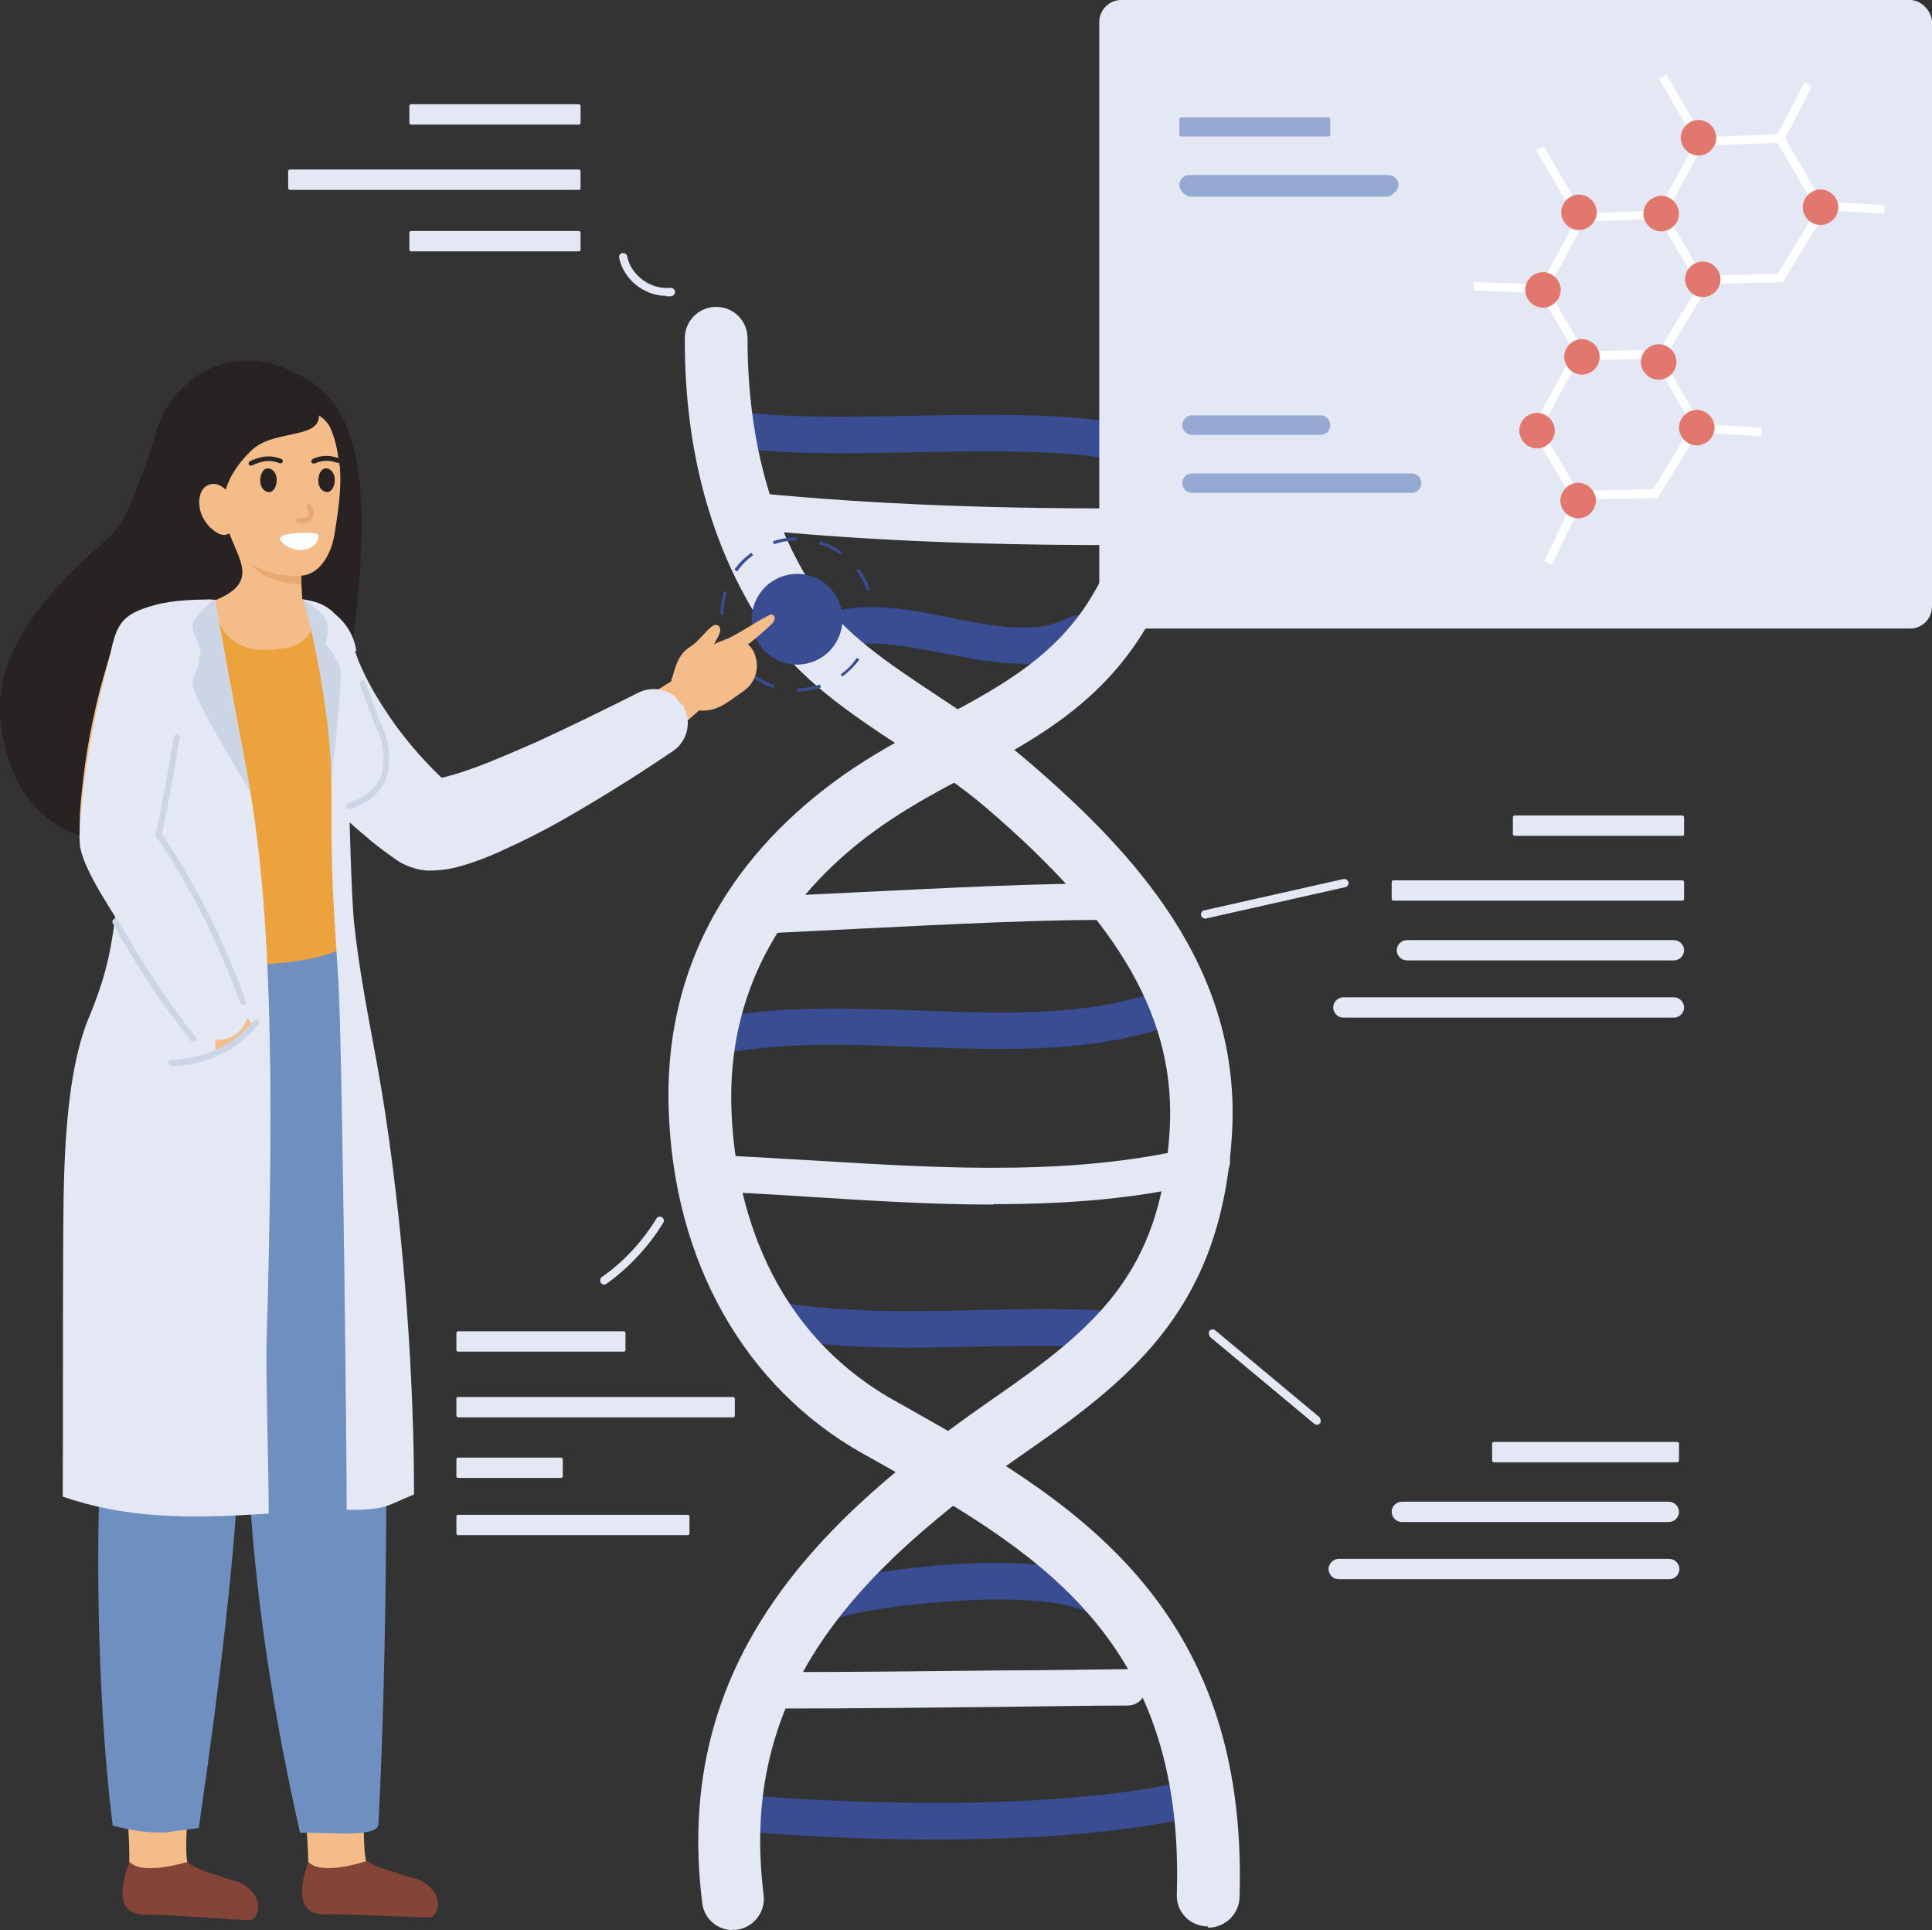 <?xml version="1.0" encoding="UTF-8"?>
<svg xmlns="http://www.w3.org/2000/svg" viewBox="0 0 45.59 45.54">
  <rect x="0" y="0" width="45.59" height="45.54" fill="#333333" stroke="none"/>
  <defs>
    <style>
      .cls-1 {
        fill: #e2786d;
      }

      .cls-2 {
        fill: #282222;
      }

      .cls-3 {
        fill: #f3bc89;
      }

      .cls-4 {
        fill: #cbd5e6;
      }

      .cls-5 {
        fill: #e3e8f4;
      }

      .cls-6 {
        fill: #eca33e;
      }

      .cls-7 {
        fill: #d9717b;
      }

      .cls-8 {
        fill: #fff;
      }

      .cls-9 {
        opacity: .4;
      }

      .cls-9, .cls-10 {
        mix-blend-mode: multiply;
      }

      .cls-11 {
        isolation: isolate;
      }

      .cls-12 {
        fill: #539663;
      }

      .cls-13 {
        fill: #844437;
      }

      .cls-14 {
        fill: #708fc1;
      }

      .cls-15 {
        fill: #3a4d93;
      }

      .cls-16 {
        fill: #e7a872;
      }

      .cls-17 {
        fill: #95aad2;
      }

      .cls-10 {
        opacity: .6;
      }
    </style>
  </defs>
  <g class="cls-11">
    <g id="_レイヤー_2" data-name="レイヤー 2">
      <g id="_イラスト" data-name="イラスト">
        <g>
          <g>
            <g>
              <g>
                <path class="cls-15" d="M27.46,11.11s-.09,0-.14-.02c-1.49-.5-3.66-.46-5.76-.42-1.56.03-3.18.06-4.5-.14-.23-.04-.4-.25-.36-.49.04-.23.26-.4.49-.36,1.25.19,2.75.16,4.35.13,2.17-.04,4.42-.09,6.05.46.23.08.35.32.27.55-.06.18-.23.29-.41.29Z"/>
                <path class="cls-15" d="M24.14,15.66c-.62,0-1.27-.13-1.9-.25-.99-.19-1.92-.38-2.59-.04-.21.11-.47.02-.58-.19-.11-.21-.02-.47.19-.58.93-.47,2.06-.25,3.14-.03,1.06.21,2.07.41,2.82,0,.21-.11.47-.04.58.17.11.21.04.47-.17.58-.47.26-.98.35-1.5.35Z"/>
                <path class="cls-15" d="M17.14,24.84c-.2,0-.39-.15-.42-.35-.04-.23.11-.46.35-.5,1.45-.26,3.04-.2,4.58-.15,2.07.08,4.22.16,5.98-.57.22-.09.47.02.56.24.09.22-.02.47-.24.56-1.93.79-4.17.71-6.34.63-1.56-.06-3.03-.11-4.39.13-.03,0-.05,0-.08,0Z"/>
                <path class="cls-15" d="M26.34,31.8s-.02,0-.03,0c-1.19-.07-2.26-.05-3.29-.03-1.57.04-3.06.07-4.91-.21-.24-.04-.4-.26-.36-.49.04-.24.26-.4.49-.36,1.78.27,3.23.24,4.76.2,1.05-.02,2.14-.05,3.36.03.24.01.42.22.4.46-.01.23-.2.4-.43.4Z"/>
                <path class="cls-15" d="M19.53,38.24c-.16,0-.32-.09-.39-.25-.1-.22,0-.47.21-.57.77-.35,5.48-1.02,6.93-.02.2.14.24.4.11.6-.13.2-.4.24-.6.11-1.06-.73-5.42-.21-6.08.09-.06.03-.12.04-.18.04Z"/>
                <g>
                  <path class="cls-5" d="M26.14,12.86c-3.12,0-5.87-.12-8.38-.37-.24-.02-.41-.23-.39-.47.02-.24.23-.41.47-.39,2.75.27,5.79.39,9.3.36.24,0,.43.19.43.43,0,.24-.19.43-.43.43-.34,0-.68,0-1.02,0Z"/>
                  <path class="cls-5" d="M18.1,22.01c-.23,0-.42-.18-.43-.41,0-.24.18-.44.41-.45.6-.02,1.36-.06,2.19-.1,2.05-.1,4.59-.23,6.09-.2.24,0,.43.2.42.44,0,.24-.21.42-.44.42-1.47-.03-4,.1-6.03.2-.83.04-1.6.08-2.2.11,0,0-.01,0-.02,0Z"/>
                  <path class="cls-5" d="M23.43,28.42c-1.43,0-2.87-.09-4.29-.18-.91-.06-1.78-.11-2.64-.14-.24,0-.42-.21-.41-.45,0-.24.21-.43.45-.41.87.03,1.78.09,2.66.14,3.12.19,6.35.39,9.28-.39.23-.06.47.07.53.3.06.23-.07.47-.3.53-1.7.46-3.47.59-5.26.59Z"/>
                  <path class="cls-5" d="M18.35,40.31c-.24,0-.43-.19-.43-.43,0-.24.19-.43.43-.43,1.82,0,3.56-.02,5.4-.04.93,0,1.88-.02,2.86-.03.24,0,.43.19.43.43,0,.24-.19.43-.43.43-.98,0-1.93.02-2.86.03-1.84.02-3.58.04-5.41.04h0Z"/>
                </g>
                <path class="cls-15" d="M22.07,43.4c-1.8,0-3.34-.1-4.06-.15-.24-.02-.41-.22-.4-.46.02-.24.22-.41.46-.4,1.5.11,6.64.41,10.08-.4.23-.05.46.09.52.32.05.23-.09.46-.32.52-1.89.45-4.25.57-6.29.57Z"/>
              </g>
              <path class="cls-5" d="M28.5,45.45s-.02,0-.02,0c-.41-.01-.73-.35-.71-.76.19-6.1-3.37-8.12-7.15-10.25l-.27-.15c-2.78-1.57-4.45-4.52-4.57-8.09-.15-4.17,2.3-6.7,4.38-8.09.65-.43,1.31-.78,1.96-1.12,1.36-.72,2.64-1.4,3.51-2.71,1.26-1.92,2.11-5.48,1.92-7.05-.05-.4.24-.77.64-.82.41-.05.77.24.82.64.23,1.87-.66,5.79-2.15,8.05-1.08,1.63-2.59,2.43-4.05,3.21-.61.32-1.24.66-1.82,1.05-1.77,1.18-3.85,3.32-3.73,6.81.06,1.79.65,5.06,3.82,6.86l.27.15c3.81,2.15,8.12,4.58,7.9,11.58-.01.4-.34.72-.74.72Z"/>
              <path class="cls-5" d="M17.3,45.54c-.37,0-.69-.27-.73-.65-.72-5.78,2.87-9.12,6.85-11.88,2.46-1.7,3.97-2.98,4.18-6.32.16-2.62-1.14-4.91-4.35-7.65-.61-.52-1.29-.97-1.96-1.4-1.22-.8-2.48-1.63-3.31-2.9-1.21-1.86-1.83-4.14-1.82-6.76,0-.41.33-.74.74-.74.41,0,.74.33.74.74,0,2.33.53,4.34,1.59,5.95.66,1.02,1.74,1.72,2.88,2.48.7.46,1.43.94,2.1,1.51,2.54,2.17,5.11,4.92,4.86,8.86-.25,3.99-2.24,5.66-4.82,7.45-4.16,2.88-6.82,5.76-6.23,10.48.05.4-.24.77-.64.82-.03,0-.06,0-.09,0Z"/>
            </g>
            <g>
              <rect class="cls-5" x="10.77" y="31.41" width="3.99" height=".48" rx=".04" ry=".04"/>
              <rect class="cls-5" x="10.77" y="32.96" width="6.57" height=".48" rx=".04" ry=".04"/>
              <rect class="cls-5" x="10.77" y="35.74" width="5.5" height=".48" rx=".04" ry=".04"/>
              <rect class="cls-5" x="10.77" y="34.39" width="2.51" height=".48" rx=".04" ry=".04"/>
            </g>
            <g>
              <rect class="cls-5" x="35.7" y="19.23" width="4.04" height=".48" rx=".04" ry=".04" transform="translate(75.44 38.95) rotate(180)"/>
              <rect class="cls-5" x="32.83" y="20.78" width="6.9" height=".48" rx=".04" ry=".04" transform="translate(72.57 42.03) rotate(180)"/>
              <path class="cls-5" d="M31.7,24.01h7.8c.13,0,.24-.11.24-.24s-.11-.24-.24-.24h-7.8c-.13,0-.24.11-.24.24s.11.24.24.24Z"/>
              <path class="cls-5" d="M33.2,22.66h6.3c.13,0,.24-.11.24-.24s-.11-.24-.24-.24h-6.3c-.13,0-.24.11-.24.24s.11.24.24.24Z"/>
            </g>
            <g>
              <rect class="cls-5" x="35.21" y="34.02" width="4.41" height=".48" rx=".04" ry=".04" transform="translate(74.83 68.52) rotate(180)"/>
              <path class="cls-5" d="M31.59,37.26h7.8c.13,0,.24-.11.24-.24s-.11-.24-.24-.24h-7.8c-.13,0-.24.11-.24.24s.11.24.24.24Z"/>
              <path class="cls-5" d="M33.08,35.91h6.3c.13,0,.24-.11.24-.24s-.11-.24-.24-.24h-6.3c-.13,0-.24.11-.24.24s.11.24.24.24Z"/>
            </g>
            <g>
              <rect class="cls-5" x="9.66" y="2.47" width="4.04" height=".48" rx=".04" ry=".04" transform="translate(23.36 5.41) rotate(180)"/>
              <rect class="cls-5" x="9.66" y="5.44" width="4.04" height=".48" rx=".04" ry=".04" transform="translate(23.36 11.37) rotate(180)"/>
              <rect class="cls-5" x="6.79" y="4.01" width="6.9" height=".48" rx=".04" ry=".04" transform="translate(20.49 8.49) rotate(180)"/>
            </g>
            <path class="cls-5" d="M31.07,33.61s-.04,0-.06-.02l-2.46-2.05s-.05-.1-.01-.14c.03-.04.1-.05.14-.01l2.46,2.05s.05.1.01.14c-.02.02-.05.04-.08.04Z"/>
            <path class="cls-5" d="M14.26,30.31s-.06-.01-.08-.04c-.03-.04-.02-.11.02-.14.52-.36.96-.84,1.29-1.38.03-.05.09-.06.13-.03.05.03.06.09.03.13-.34.56-.81,1.06-1.34,1.44-.02.01-.04.02-.06.02Z"/>
            <path class="cls-5" d="M28.44,21.68s-.09-.03-.1-.08c-.01-.05.02-.11.07-.12l3.29-.74c.05-.01.1.02.12.07.01.05-.02.11-.07.12l-3.29.74s-.01,0-.02,0Z"/>
            <path class="cls-5" d="M15.72,6.98c-.52,0-1.01-.39-1.11-.9-.01-.05.02-.1.08-.11.05,0,.1.02.11.08.09.45.56.79,1.02.74.05,0,.1.03.11.09,0,.05-.03.1-.09.11-.04,0-.08,0-.13,0Z"/>
          </g>
          <g>
            <rect class="cls-5" x="25.94" width="19.65" height="14.83" rx=".52" ry=".52"/>
            <path class="cls-17" d="M32.77,4.13h-4.71c-.12,0-.23.1-.23.23s.1.23.23.28h4.71c.12-.06.23-.16.23-.28s-.1-.23-.23-.23Z"/>
            <rect class="cls-17" x="27.83" y="2.77" width="3.56" height=".45" rx=".04" ry=".04"/>
            <g>
              <g>
                <path class="cls-8" d="M37.26,8.5l-.97-1.66.98-1.8,1.99-.08,1.05,1.79-1.04,1.71-2.01.04ZM36.53,6.84l.85,1.45,1.78-.04.92-1.51-.93-1.58-1.76.07-.87,1.6Z"/>
                <path class="cls-8" d="M37.11,11.79l-.97-1.66.98-1.8,1.99-.08,1.05,1.79-1.04,1.71-2.01.04ZM36.38,10.13l.85,1.45,1.78-.04.92-1.51-.93-1.59-1.76.07-.87,1.6Z"/>
                <path class="cls-8" d="M40.06,6.7l-.97-1.66.98-1.8,1.99-.08,1.05,1.79-1.04,1.71-2.01.04ZM39.32,5.05l.85,1.45,1.78-.04.92-1.51-.93-1.58-1.76.07-.87,1.6Z"/>
                <polygon class="cls-8" points="36.94 4.72 36.25 3.55 36.43 3.45 37.11 4.62 36.94 4.72"/>
                <rect class="cls-8" x="41.65" y="2.51" width="1.41" height=".2" transform="translate(20.5 38.99) rotate(-62.54)"/>
                <rect class="cls-8" x="43.66" y="4.2" width=".2" height="1.41" transform="translate(36.15 48.27) rotate(-86.44)"/>
                <rect class="cls-8" x="40.76" y="9.44" width=".2" height="1.41" transform="translate(28.2 50.3) rotate(-86.44)"/>
                <rect class="cls-8" x="35.38" y="6.07" width=".2" height="1.41" transform="translate(27.51 42.01) rotate(-88.06)"/>
                <rect class="cls-8" x="36.14" y="12.55" width="1.41" height=".2" transform="translate(9.37 40.28) rotate(-64.12)"/>
                <polygon class="cls-8" points="39.83 3.03 39.15 1.86 39.32 1.76 40.01 2.93 39.83 3.03"/>
              </g>
              <path class="cls-1" d="M37.69,8.21c.12.2.05.45-.15.57-.2.12-.45.05-.57-.15-.12-.2-.05-.45.15-.57.2-.12.45-.05.57.15Z"/>
              <path class="cls-1" d="M36.77,6.63c.12.2.05.45-.15.57-.2.12-.45.05-.57-.15-.12-.2-.05-.45.15-.57.2-.12.45-.05.57.15Z"/>
              <path class="cls-1" d="M40.54,6.38c.12.2.05.45-.15.57-.2.12-.45.05-.57-.15-.12-.2-.05-.45.15-.57.2-.12.45-.05.57.15Z"/>
              <path class="cls-1" d="M37.62,4.8c.12.2.05.45-.15.57-.2.12-.45.05-.57-.15-.12-.2-.05-.45.15-.57.2-.12.45-.05.57.15Z"/>
              <path class="cls-1" d="M40.44,3.04c.12.2.05.45-.15.57-.2.12-.45.05-.57-.15-.12-.2-.05-.45.15-.57.2-.12.45-.05.57.15Z"/>
              <path class="cls-1" d="M39.56,4.83c.12.2.05.45-.15.57-.2.12-.45.05-.57-.15s-.05-.45.15-.57c.2-.12.45-.05.57.15Z"/>
              <path class="cls-1" d="M43.32,4.68c.12.2.05.45-.15.57-.2.12-.45.05-.57-.15-.12-.2-.05-.45.15-.57.2-.12.45-.05.57.15Z"/>
              <path class="cls-1" d="M39.5,8.33c.12.2.05.45-.15.57-.2.12-.45.05-.57-.15-.12-.2-.05-.45.15-.57.2-.12.45-.05.57.15Z"/>
              <path class="cls-1" d="M40.4,9.88c.12.2.05.45-.15.57-.2.12-.45.05-.57-.15-.12-.2-.05-.45.15-.57.2-.12.45-.05.57.15Z"/>
              <path class="cls-1" d="M37.6,11.6c.12.2.05.45-.15.57-.2.12-.45.05-.57-.15-.12-.2-.05-.45.15-.57.2-.12.45-.05.57.15Z"/>
              <path class="cls-1" d="M36.63,9.95c.12.2.05.45-.15.57-.2.12-.45.05-.57-.15-.12-.2-.05-.45.15-.57.2-.12.45-.05.57.15Z"/>
            </g>
            <path class="cls-17" d="M28.13,11.17h5.18c.13,0,.23.1.23.23s-.1.23-.23.23h-5.18c-.13,0-.23-.1-.23-.23s.1-.23.23-.23Z"/>
            <path class="cls-17" d="M28.13,9.8h3.03c.13,0,.23.1.23.23s-.1.23-.23.23h-3.03c-.13,0-.23-.1-.23-.23s.1-.23.23-.23Z"/>
          </g>
          <g>
            <circle class="cls-15" cx="18.81" cy="14.61" r="1.07"/>
            <path class="cls-15" d="M18.81,16.31v-.07c.18,0,.36-.03.54-.09l.02.07c-.18.06-.37.09-.56.09ZM18.25,16.23c-.18-.06-.35-.14-.51-.26l.04-.06c.15.11.31.19.49.25l-.02.07ZM19.88,15.97l-.04-.06c.15-.11.28-.24.38-.39l.06.04c-.11.15-.25.29-.4.4ZM17.34,15.57c-.11-.15-.2-.32-.26-.5l.07-.02c.06.17.14.34.25.48l-.06.04ZM20.54,15.06l-.07-.02c.06-.17.08-.35.08-.54v-.02s.07,0,.07,0v.02c0,.19-.03.38-.09.56ZM17.07,14.51h-.07c0-.2.03-.38.08-.56l.07.02c-.05.17-.08.35-.08.53h0ZM20.46,13.94c-.06-.17-.14-.34-.25-.48l.06-.04c.11.15.2.32.26.5l-.07.02ZM17.39,13.48l-.06-.04c.11-.16.25-.29.4-.4l.04.06c-.15.11-.28.24-.38.39ZM19.82,13.08c-.15-.11-.31-.19-.49-.24l.02-.07c.18.06.35.14.51.25l-.04.06ZM18.26,12.84l-.02-.07c.18-.06.37-.09.56-.09v.07c-.18,0-.36.03-.54.09Z"/>
          </g>
          <g>
            <path class="cls-2" d="M3.87,9.82c-.38.72-.7,2.34-1.3,2.86C1.18,13.9-.2,15.34.02,17.09c.66,5.11,7.7,2.45,8.27-1.72.45-3.29.43-5.9-1.34-6.55-.55-.2-2.26-.55-3.09,1.01Z"/>
            <g>
              <g>
                <path class="cls-3" d="M8.11,15.22c-.01-.1-.01-.06,0-.05l.05.11c.04.09.1.19.15.29.12.2.25.42.39.63.27.43.58.86.87,1.29.3.42.61.85.94,1.26l.03.04v.02s0-.01,0-.01c-.02-.02-.04-.03-.06-.04-.04-.02-.07-.03-.07-.02-.01,0,.04.02.11.01.16,0,.38-.06.6-.13.45-.15.92-.36,1.38-.6.46-.24.93-.49,1.39-.76.92-.53,1.84-1.11,2.74-1.69.19-.13.44-.07.56.11.11.17.08.38-.06.51-.81.75-1.65,1.46-2.53,2.12-.9.66-1.8,1.29-2.91,1.78-.29.12-.59.23-.97.29-.19.03-.42.04-.7-.02-.14-.03-.29-.09-.44-.18-.08-.05-.15-.1-.21-.17l-.11-.1c-.41-.39-.8-.79-1.17-1.22-.38-.42-.72-.87-1.06-1.33-.17-.23-.33-.47-.49-.74-.08-.13-.16-.27-.23-.43-.04-.08-.08-.16-.11-.26-.04-.11-.08-.21-.11-.44-.07-.57.33-1.08.89-1.16.57-.07,1.08.33,1.16.89Z"/>
                <path class="cls-5" d="M8.37,15.35s-.02-.06,0-.03v.03s.02.05.02.05c.02.06.05.14.08.22.07.16.15.33.24.5.18.34.4.68.63,1,.24.33.5.64.78.93.14.15.29.29.44.43l.03.03h.01s.02.03,0,0c-.09-.06-.16-.1-.22-.11-.12-.03-.15-.03-.16-.03-.02,0,.03,0,.1,0,.29-.05.71-.19,1.1-.34.4-.16.8-.33,1.21-.51.81-.37,1.62-.77,2.42-1.17.4-.21.89-.05,1.09.34.19.36.07.81-.26,1.03-.78.53-1.56,1.02-2.37,1.49-.41.24-.82.46-1.26.67-.45.21-.87.42-1.47.58-.16.04-.33.07-.58.08-.13,0-.28,0-.5-.08-.11-.04-.24-.09-.37-.19l-.1-.07c-.21-.15-.41-.3-.6-.47-.39-.32-.76-.67-1.11-1.05-.34-.38-.66-.79-.96-1.23-.15-.22-.28-.45-.41-.71-.06-.13-.13-.26-.19-.41l-.05-.12-.05-.14c-.03-.07-.06-.23-.09-.36-.09-.73.42-1.39,1.15-1.49.73-.09,1.39.42,1.49,1.15Z"/>
              </g>
              <g>
                <path class="cls-3" d="M17.82,15.46c-.11-.34-.48-.48-.79-.32-.71.37-1.66,1.36-.65,1.6.5.12.8-.19,1.16-.43.27-.18.39-.53.28-.84,0,0,0,0,0,0Z"/>
                <path class="cls-3" d="M15.86,16c.07-.23.13-.55.41-.73.32-.2.53-.64.69-.5.08.07.01.21-.04.3-.21.34-.17.78-.49,1.07-.25.3-.68.42-.58-.14Z"/>
                <path class="cls-3" d="M17.17,15.07c.33-.16.65-.39.97-.55.03-.01.06-.03.08-.02.03.01.11.06.02.19-.02.03-.16.15-.19.18-.45.41-.65.49-1.01.75-.07.05-.1-.04-.18-.02-.09.02-.19,0-.23-.08-.08-.13.08-.2.16-.27.11-.1.24-.12.38-.18Z"/>
              </g>
            </g>
            <g>
              <path class="cls-3" d="M8.68,40.25s-.19,3.09-.04,3.66c.12.47.22.25.61.41.81.33,1.01.41,1.01.61,0,.3.15.24-1,.12-1-.1-2,.41-1.99-.19.03-1.16-.02-1.81-.18-2.91-.06-.42,1.59-1.7,1.59-1.7Z"/>
              <path class="cls-13" d="M8.64,43.91s-1.05.36-1.36.02c0,0-.52,1.24.36,1.23.88,0,2.36.1,2.53.07.13-.02.38-.46-.19-.84-.11-.07-.44-.12-.56-.18-.13-.06-.17-.05-.29-.09-.34-.11-.49-.23-.49-.23Z"/>
              <path class="cls-14" d="M9.1,32.47c-.14-2.97-.27-7.27-1.06-10.66-.49.19-.78.26-1.74.42-.31.05-1.91-.29-2.02-.18-.38.42-.38,4.2.88,8.43.22.74.61.76.62,1.54.03,2.11.05,5.7,1.3,11.22,0,0,.52,0,.99.02.66.01.85-.09.86-.22.23-4.4.19-9.72.18-10.58Z"/>
            </g>
            <g>
              <path class="cls-3" d="M4.71,39.71s-.42,3.65-.29,4.22c.11.47.21.26.6.43.81.35,1,.44,1,.63,0,.3.14.24-1,.1-1-.12-2.01.36-1.99-.23.05-1.16.02-1.81-.12-2.91-.05-.42,1.8-2.23,1.8-2.23Z"/>
              <path class="cls-14" d="M6.88,22c-.69.14-.91.08-2.55.02-.13,0-1.13-.19-1.13-.19-.36.88-1.33,2.01-1.29,4.1.01.65.1,1.76.27,3.04.13.99.24,2.5.21,3.83-.01.53.05,1.04,0,1.57-.12,1.45-.13,5.53.27,8.7,0,0,.63.2,1.29.16.22-.04.74-.1.74-.1,1.15-7.88.87-9,1.04-9.91.27-1.5.19-2.55.44-4.69.06-.76-.32-1.37-.34-2.55.51-.41.46-1.04.52-1.65.07-.61.63-1.72.53-2.32Z"/>
              <g class="cls-10">
                <path class="cls-12" d="M5.67,33.46s-.07-.04-.07-.08c0-.05.56-5.42.61-6.89,0-.04.03-.07.07-.07.04,0,.07.03.07.07-.06,1.47-.61,6.85-.61,6.9,0,.04-.03.06-.07.06Z"/>
              </g>
              <path class="cls-13" d="M4.42,43.93s-1.06.33-1.36,0c0,0-.55,1.23.33,1.24.88.01,2.35.15,2.53.13.13-.02.39-.45-.17-.84-.11-.08-.43-.13-.55-.19-.13-.06-.17-.05-.29-.09-.33-.12-.49-.24-.49-.24Z"/>
            </g>
            <g>
              <path class="cls-6" d="M3.07,22.26c1.59.86,5.24.47,5.11-.1-.19-.83-.13-.48-.2-1.06-.06-.46-.02-.92.03-1.36.03-.32.11-.63.25-.92,1.52-.92.31-2.21-.16-3.27-.57-1.28-.7-1.36-.94-1.41-1.08-.2-1.34-.09-2.45.08-.76-.02-1.66.17-1.84.53-.67.97-.01,3.39.29,5.81.08.67.11,1.22-.08,1.69Z"/>
              <g class="cls-9">
                <path class="cls-7" d="M8.81,17.09s-.05-.01-.06-.04c-.02-.05-.55-1.15-.59-1.26-.01-.04,0-.08.04-.09.04-.01.08,0,.09.04.03.09.43.93.58,1.25.02.04,0,.08-.03.09,0,0-.02,0-.03,0Z"/>
              </g>
              <path class="cls-3" d="M5.06,14.14s1.75-.06,2.09,0c.34.07.43.96-.33,1.13-.76.17-1.7.07-1.76-1.13Z"/>
            </g>
            <g>
              <path class="cls-5" d="M2.09,24.03c.48-1.17.55-1.72.7-2.98.2-1.76-.62-3.8-.21-5.53.16-.69.21-.98.92-1.2.5-.16.95-.17,1.57-.18.17.95.43,2.35.75,4.05.58,3.05.66,7.05.47,13.49-.02.84.06,3.4.05,4.03-2.03.14-3.44.09-4.86-.4.01-1.85,0-3.84.01-5.69.01-1.65-.02-4.07.6-5.6Z"/>
              <path class="cls-5" d="M7.99,23.24c-.1-1.72-.16-2.13-.17-3.85,0-.84.02-1.99-.14-3.27-.14-1.1-.5-1.97-.5-1.97,1.21.14,1.04,1.37,1.68,2.79.61,1.37.03,1.94-.62,2.08,0,0,.05,2.17.12,2.8.19,1.69.49,2.83.74,4.51.44,2.92.67,6.2.67,8.93-.67.27-.65.37-1.59.36.01-.79-.1-10.7-.19-12.38Z"/>
              <path class="cls-4" d="M5.06,14.14s-.47.39-.51.58c-.04.19.19.61.19.61,0,0-.13.5-.19.77-.07.27,1.35,2.57,1.35,2.57l-.84-4.53Z"/>
              <path class="cls-4" d="M7.15,14.15c.07.09.65,2.48.67,4.25,0,0,.28-2.41.21-2.64-.07-.23-.35-.58-.35-.58,0,0,.11-.33.03-.52-.11-.26-.55-.5-.55-.5Z"/>
              <path class="cls-4" d="M8.24,19.09s-.06-.02-.07-.05c-.01-.04.01-.08.05-.09,0,0,.71-.2.81-.79.1-.61-.19-1.07-.19-1.07l-.35-.94s0-.08.04-.09c.04-.02.08,0,.09.04l.34.92s.31.49.2,1.16c-.11.69-.88.9-.92.91,0,0-.01,0-.02,0Z"/>
            </g>
            <g>
              <g>
                <path class="cls-3" d="M5.07,25.02c0,.07.02.14.07.19.06.06.15.07.24.06.19-.02.37-.08.51-.2.14-.12.23-.31.22-.49-.01-.19-.12-.36-.24-.51-.1-.12-.21-.25-.36-.3-.17-.05-.37.02-.47.16-.12.17-.07.32,0,.49.07.18.03.4.05.6Z"/>
                <path class="cls-3" d="M4.51,15.88s.04-.09.05-.11v.03s-.02.07-.02.07l-.03.15-.06.29-.13.59-.26,1.17c-.08.39-.17.77-.24,1.15-.04.19-.07.37-.09.56,0,0,0-.12,0-.12,0-.02,0-.05,0-.05,0-.02,0-.02,0-.01,0,.01.01.04.02.07.02.07.06.15.09.23.15.34.32.71.5,1.07l.54,1.11c.36.74.71,1.5,1.03,2.28.08.19-.02.41-.21.49-.15.06-.3.02-.41-.09-.59-.61-1.13-1.25-1.64-1.92-.51-.67-.99-1.34-1.44-2.13-.06-.1-.11-.21-.17-.33-.03-.06-.06-.13-.09-.22-.02-.05-.03-.09-.05-.16,0-.03-.02-.08-.02-.13,0-.03-.01-.17,0-.2,0-.23,0-.46.02-.68.04-.44.09-.88.16-1.3.07-.43.16-.85.26-1.26.05-.21.11-.41.17-.62l.09-.31.05-.15.03-.08v-.04s.06-.13.08-.18c.23-.49.82-.7,1.32-.47.49.23.7.82.47,1.32Z"/>
                <path class="cls-5" d="M4.55,15.9s.04-.08.05-.12v.03s-.02.06-.02.06l-.03.13-.07.27-.13.54c-.09.36-.18.72-.25,1.08-.08.36-.15.71-.22,1.07-.03.18-.06.35-.08.52l-.03.25v.06s0-.06,0-.1v-.05s0-.02,0-.02c0,0,0-.03,0-.03v.02c.03.09.11.26.18.41.07.16.15.32.24.48.17.33.34.66.52.99l1.07,2c.18.35.05.77-.29.96-.31.16-.68.08-.89-.18-.49-.61-.93-1.23-1.38-1.87-.22-.32-.43-.65-.64-.99-.1-.17-.21-.34-.31-.52-.1-.19-.2-.36-.3-.63l-.04-.12s-.03-.11-.04-.16c0-.02,0-.02,0-.05v-.08c-.01-.06-.02-.11-.01-.17v-.08s.02-.32.02-.32c.02-.21.03-.41.06-.61.05-.4.1-.8.18-1.19.07-.39.15-.77.24-1.16l.14-.57.08-.29.04-.14.02-.08v-.04c.03-.06.05-.13.08-.19.24-.52.86-.73,1.38-.49.52.24.73.86.49,1.38Z"/>
              </g>
              <path class="cls-4" d="M5.74,23.72s-.06-.02-.07-.05c-.53-1.46-1.19-2.76-1.94-3.87-.03,0-.05-.03-.06-.06v-.05s0-.06.02-.08c.14-.65.32-1.66.41-2.22,0-.04.04-.07.08-.06.04,0,.07.04.06.08-.09.57-.28,1.61-.42,2.27.77,1.13,1.44,2.45,1.98,3.94.01.04,0,.08-.04.09,0,0-.02,0-.03,0Z"/>
              <path class="cls-4" d="M4.56,24.58s-.04,0-.06-.03c-.69-.87-1.31-1.8-1.84-2.77-.02-.04,0-.08.03-.1.04-.02.08,0,.1.03.53.96,1.14,1.89,1.82,2.75.03.03.02.08-.01.1-.01.01-.03.02-.05.02Z"/>
              <path class="cls-5" d="M6.05,24.07c-.5.69-1.4,1.06-2.24.93-.19.47-.38,1.09-.16,1.54.25.52.95.72,1.48.51.54-.21.9-.74,1.02-1.3s.03-1.15-.12-1.7c.01.07,0-.06.02.02Z"/>
              <path class="cls-4" d="M4.05,25.14s-.09-.03-.09-.07c0-.04.03-.07.07-.07.76,0,1.48-.34,1.96-.92.03-.03.07-.04.1,0,.03.03.04.07,0,.1-.5.61-1.27.97-2.06.97Z"/>
            </g>
            <g>
              <path class="cls-3" d="M7.06,13.06s.06.74.07,1.03c0,.26-.18.5-.8.55-.3.03-1.17-.12-1.19-.51l.12-2.5c.8.48.89,1.6,1.8,1.42Z"/>
              <path class="cls-16" d="M7.11,13.35v.44s-.81,0-1.18-.47l1.18.03Z"/>
              <path class="cls-3" d="M7.13,13.58c.37-.03.67-.43.76-.96.21-1.26.24-1.97-.29-2.93-.84-1.53-1.79-.84-2.42-.57-.56.24-.93,1.24-.79,1.76.48,1.76,1.42,2.8,2.74,2.7Z"/>
              <path class="cls-2" d="M7.19,9.66c.62.19.71.48.82,1.33.66-3.66-5.53-2.26-2.05-1.03.08-.05.15-.1.23-.16l1.01-.14Z"/>
              <path class="cls-2" d="M5.13,14.14c-.26.11-.88-.63-1.32-.67-.12-.01-.54-1.41-.16-3.15.27-1.26,1.69-2.3,3.19-1.58.37.18.58.54.67.94.17.73-1.03.41-1.58.95-1.81,1.77.9,2.78-.8,3.51Z"/>
              <path class="cls-3" d="M5.31,11.54c-.09-.09-.23-.15-.36-.11-.15.04-.22.18-.24.31-.05.3.1.62.38.81.06.04.14.08.22.07.13-.01.19-.13.21-.24l.05-.27c-.04-.11-.02-.34-.25-.57Z"/>
              <g>
                <path class="cls-2" d="M6.53,11.32c0,.15-.07.29-.18.29-.11,0-.21-.11-.21-.27,0-.15.07-.29.18-.29.11,0,.21.11.21.27Z"/>
                <path class="cls-2" d="M7.9,11.32c0,.15-.07.29-.18.29-.11,0-.21-.11-.21-.27,0-.15.07-.29.18-.29.11,0,.21.11.21.27Z"/>
                <path class="cls-2" d="M5.92,10.99s-.04-.01-.05-.03c-.01-.03,0-.06.03-.08.24-.11.46-.16.74-.05.03.01.04.04.03.07-.01.03-.05.04-.07.03-.24-.1-.43-.05-.65.05,0,0-.02,0-.02,0Z"/>
                <path class="cls-2" d="M7.4,10.94s-.04-.01-.05-.03c-.01-.03,0-.06.03-.08.19-.09.39-.1.61-.02.03.01.05.04.04.07-.01.03-.04.05-.07.04-.19-.07-.36-.06-.52.01,0,0-.02,0-.02,0Z"/>
                <path class="cls-16" d="M7.11,12.33s-.05,0-.07,0c-.03,0-.05-.03-.05-.06,0-.03.02-.05.06-.05.13.01.2,0,.23-.06.03-.06-.02-.15-.06-.23l.1-.06-.05.03.05-.02c.05.09.13.22.06.34-.05.1-.17.13-.27.13Z"/>
                <path class="cls-8" d="M6.61,12.69c.04-.12.79-.16.89-.08.06.06-.04.35-.4.37-.21.01-.53-.18-.49-.3Z"/>
              </g>
            </g>
          </g>
        </g>
      </g>
    </g>
  </g>
</svg>